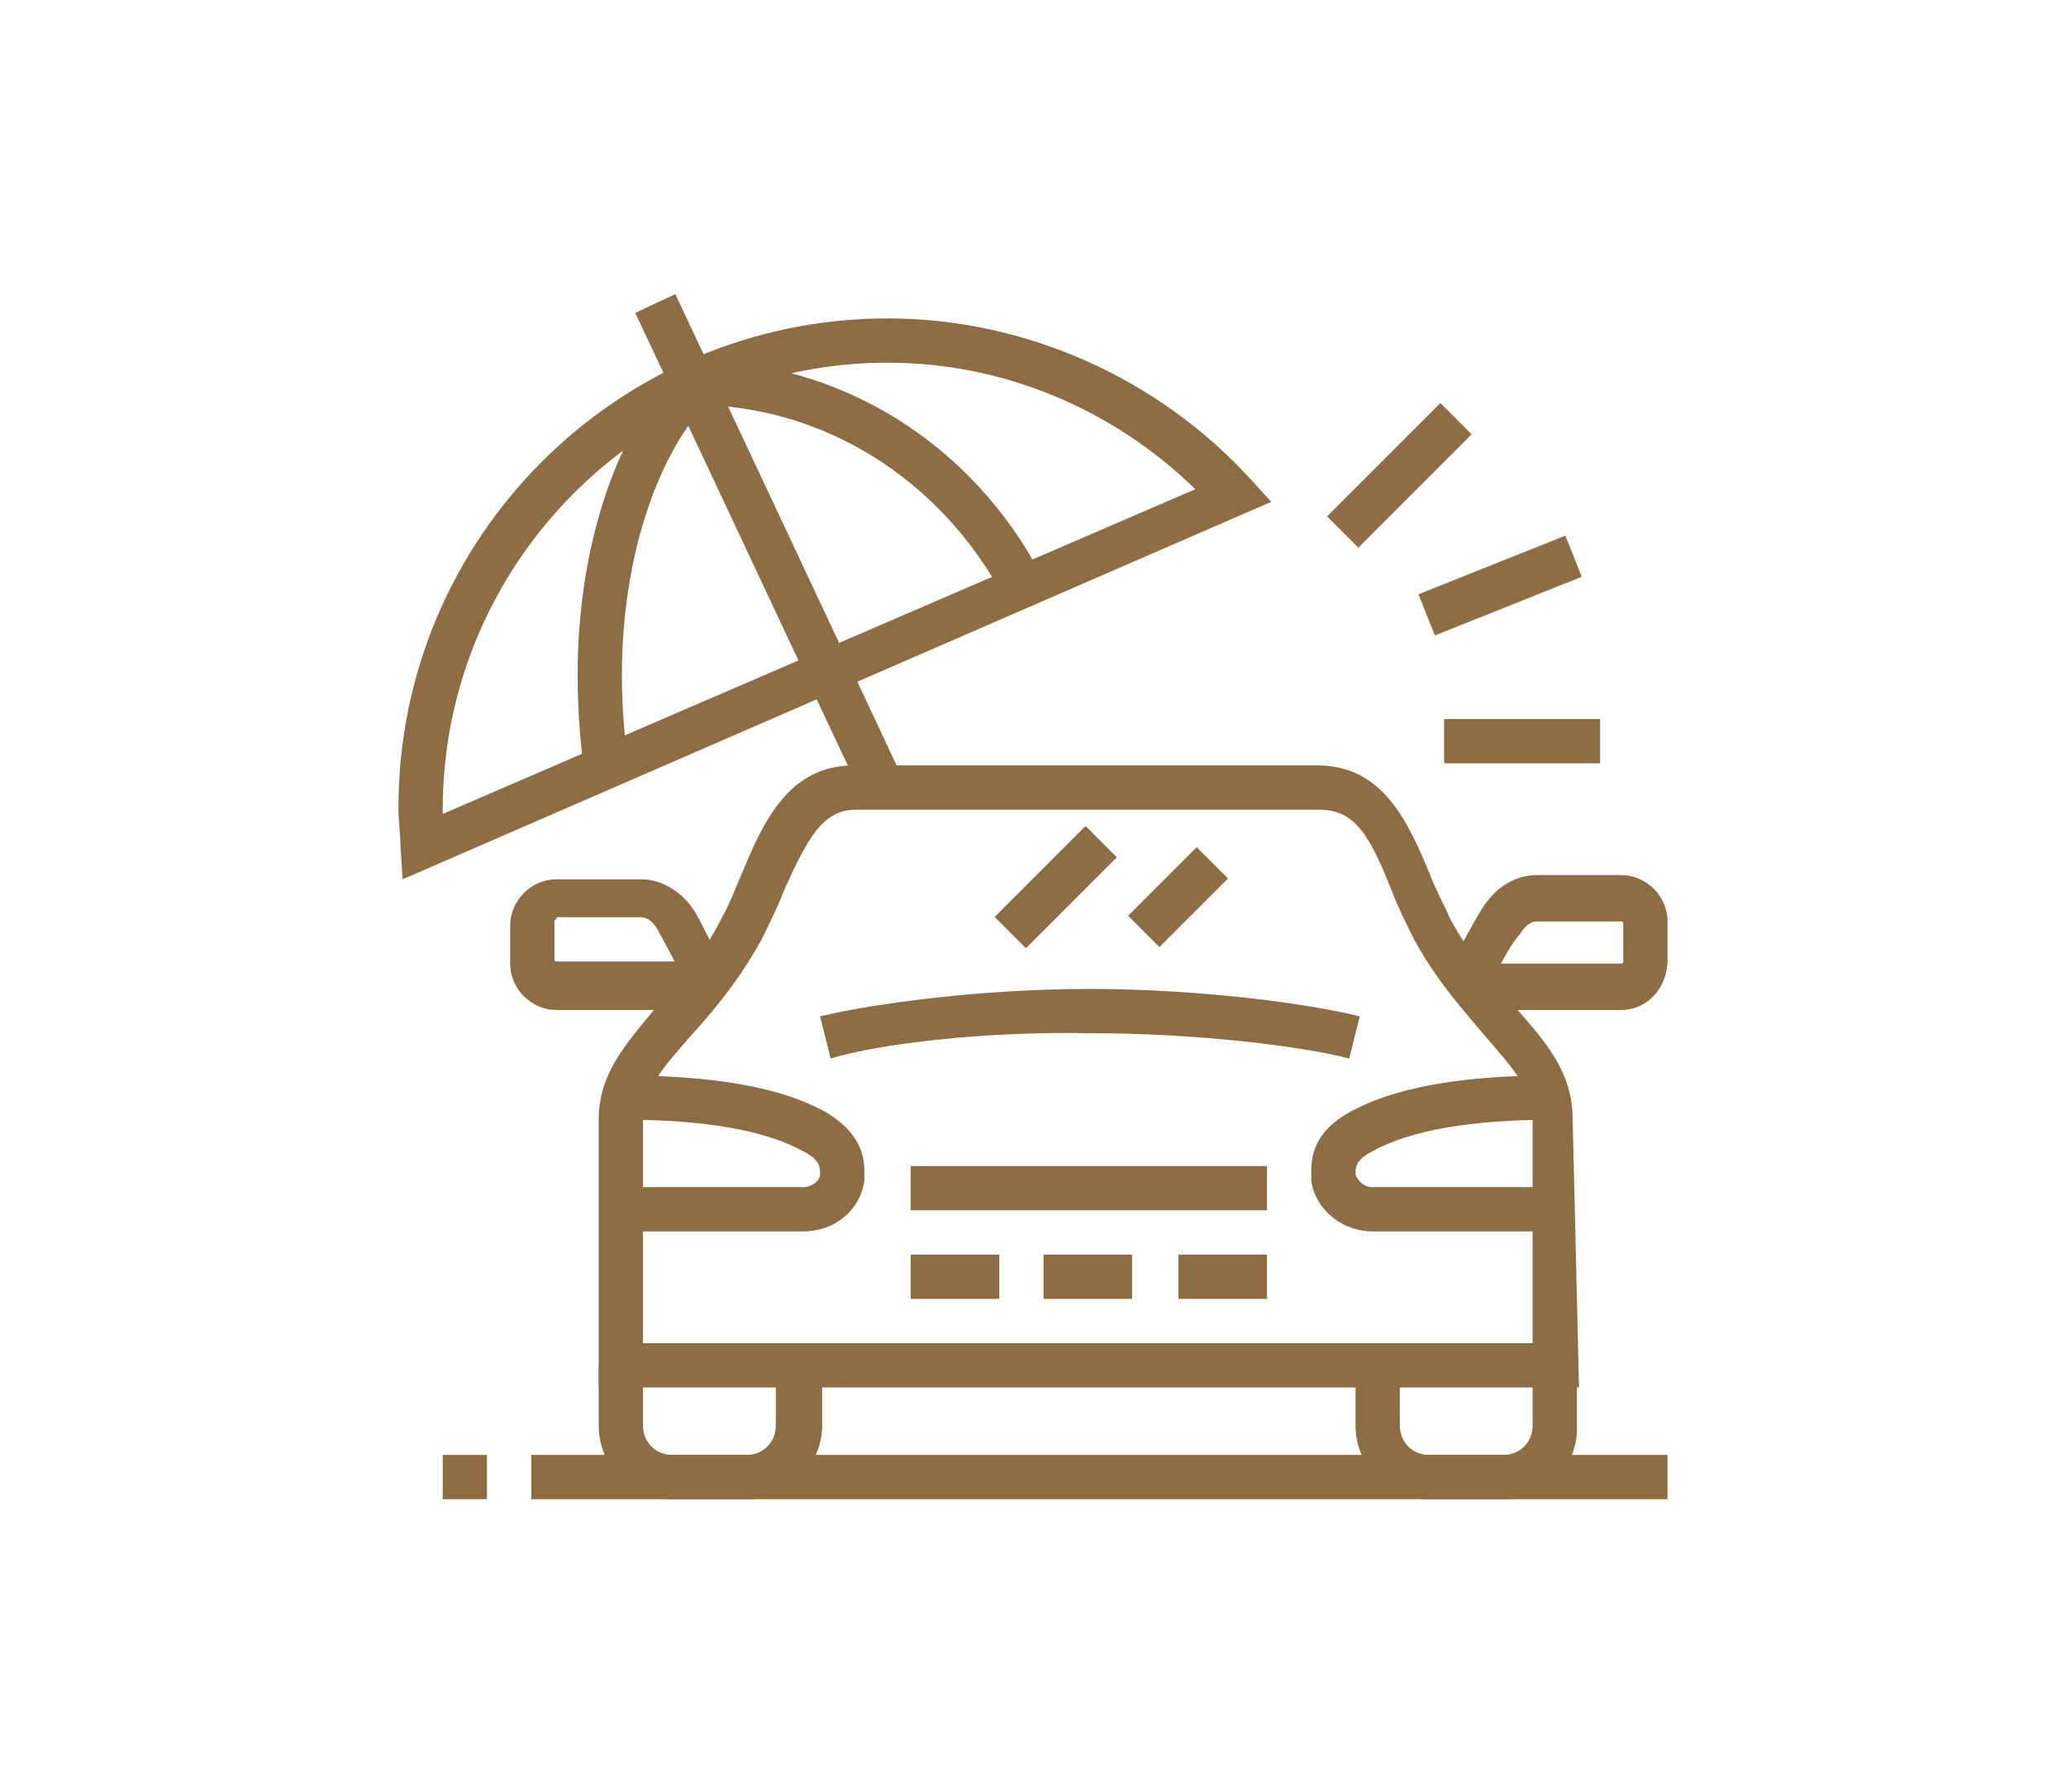 <?xml version="1.0" encoding="utf-8"?>
<!-- Generator: Adobe Illustrator 24.1.0, SVG Export Plug-In . SVG Version: 6.00 Build 0)  -->
<svg version="1.1" id="Layer_1" xmlns="http://www.w3.org/2000/svg" xmlns:xlink="http://www.w3.org/1999/xlink" x="0px" y="0px"
	 width="98px" height="85px" viewBox="0 0 98 85" style="enable-background:new 0 0 98 85;" xml:space="preserve">
<style type="text/css">
	.st0{display:none;}
	.st1{display:inline;fill:#8E6D45;}
	.st2{fill:#8E6D45;}
</style>
<g class="st0">
	<path class="st1" d="M78.6,70.5h-2.1v-5.3c0-0.6-0.5-1.1-1.1-1.1H68V62h7.4c1.7,0,3.2,1.4,3.2,3.2V70.5z"/>
	<rect x="58.5" y="62" class="st1" width="2.1" height="2.1"/>
	<rect x="54.3" y="62" class="st1" width="2.1" height="2.1"/>
	<path class="st1" d="M21.5,70.5h-2.1v-5.3c0-1.7,1.4-3.2,3.2-3.2h29.6v2.1H22.6c-0.6,0-1.1,0.5-1.1,1.1V70.5z"/>
	<rect x="17.3" y="69.4" class="st1" width="44.4" height="2.1"/>
	<rect x="63.8" y="69.4" class="st1" width="2.1" height="2.1"/>
	<rect x="68" y="69.4" class="st1" width="12.7" height="2.1"/>
	<path class="st1" d="M75.4,63.1h-2.1v-5.3c0-0.6-0.5-1.1-1.1-1.1H25.8c-0.6,0-1.1,0.5-1.1,1.1v5.3h-2.1v-5.3c0-1.7,1.4-3.2,3.2-3.2
		h46.5c1.7,0,3.2,1.4,3.2,3.2V63.1z"/>
	<rect x="43.7" y="45.1" class="st1" width="4.2" height="2.1"/>
	<path class="st1" d="M28.7,40.5c-0.6-0.3-3.1-1.5-4.1-2c-0.6-0.3-1-1-1-1.8c0-0.3,0.1-0.7,0.2-0.8l0-0.1l1.1-2.1
		c0.4-0.7,1.1-1.2,1.9-1.2h5.6v2.1h-5.6l-1,2.1c0,0,0,0,0,0c1.1,0.5,3.3,1.6,3.9,1.9L28.7,40.5z"/>
	<path class="st1" d="M68,56.8h-4.2c-1.7,0-3.2-1.4-3.2-3.2v-2.1h2.1v2.1c0,0.6,0.5,1.1,1.1,1.1H68c0.6,0,1.1-0.5,1.1-1.1V43
		c0-0.5-0.1-1-0.4-1.5l-6.8-12.6c-0.6-1.1-1.6-1.7-2.8-1.7H38.9c-1.2,0-2.3,0.7-2.8,1.7l-6.8,12.6c-0.2,0.5-0.4,1-0.4,1.5v10.6
		c0,0.6,0.5,1.1,1.1,1.1h4.2c0.6,0,1.1-0.5,1.1-1.1v-2.1h2.1v2.1c0,1.7-1.4,3.2-3.2,3.2H30c-1.7,0-3.2-1.4-3.2-3.2V43
		c0-0.9,0.2-1.7,0.6-2.5l6.8-12.6c0.9-1.7,2.7-2.8,4.7-2.8h20.2c2,0,3.8,1.1,4.7,2.9l6.8,12.6c0.4,0.8,0.6,1.6,0.6,2.5v10.6
		C71.2,55.3,69.8,56.8,68,56.8z"/>
	<rect x="33.2" y="50.4" class="st1" width="31.7" height="2.1"/>
	<rect x="36.3" y="36.7" class="st1" width="25.3" height="2.1"/>
	<rect x="50.1" y="45.1" class="st1" width="4.2" height="2.1"/>
	<path class="st1" d="M69.3,40.5l-0.9-1.9l3.9-1.9c0,0,0,0,0,0l-1-2l-5.6,0v-2.1h5.6c0.8,0,1.5,0.4,1.9,1.2l1.1,2.2
		c0.1,0.2,0.2,0.5,0.2,0.8c0,0.8-0.4,1.5-1,1.8L69.3,40.5z"/>
	
		<rect x="41.3" y="30.9" transform="matrix(0.814 -0.581 0.581 0.814 -10.154 32.258)" class="st1" width="7.9" height="2.1"/>
	<rect x="51.1" y="29.8" transform="matrix(0.811 -0.585 0.585 0.811 -8.042 36.891)" class="st1" width="4" height="2.1"/>
	<rect x="48.2" y="32.7" transform="matrix(0.812 -0.584 0.584 0.812 -10.438 35.083)" class="st1" width="1.9" height="2.1"/>
	<path class="st1" d="M39.5,47.3h-6.3c-1.2,0-2.1-0.9-2.1-2.1v-1.1c0-1.7,1.4-3.2,3.2-3.2h3.2c1.9,0,4.2,2,4.2,4.2
		C41.6,46.3,40.7,47.3,39.5,47.3z M34.2,43c-0.6,0-1.1,0.5-1.1,1.1v1.1h6.3c0-1-1.4-2.1-2.1-2.1H34.2z"/>
	<path class="st1" d="M64.8,47.3h-6.3c-1.2,0-2.1-0.9-2.1-2.1c0-2.2,2.4-4.2,4.2-4.2h3.2c1.7,0,3.2,1.4,3.2,3.2v1.1
		C67,46.3,66,47.3,64.8,47.3z M60.6,43c-0.7,0-2.1,1.1-2.1,2.1h6.3v-1.1c0-0.6-0.5-1.1-1.1-1.1H60.6z"/>
	<polygon class="st1" points="42.7,14.5 40.6,14.5 40.6,16.6 42.7,16.6 42.7,14.5 	"/>
	<polygon class="st1" points="35.3,17.7 33.2,17.7 33.2,19.8 35.3,19.8 35.3,17.7 	"/>
	<polygon class="st1" points="19.4,44.1 17.3,44.1 17.3,46.2 19.4,46.2 19.4,44.1 	"/>
	<polygon class="st1" points="20.5,36.7 18.4,36.7 18.4,38.8 20.5,38.8 20.5,36.7 	"/>
	<polygon class="st1" points="23.7,29.3 21.5,29.3 21.5,31.4 23.7,31.4 23.7,29.3 	"/>
	<polygon class="st1" points="28.9,23 26.8,23 26.8,25.1 28.9,25.1 28.9,23 	"/>
	<polygon class="st1" points="20.5,51.5 18.4,51.5 18.4,53.6 20.5,53.6 20.5,51.5 	"/>
	<polygon class="st1" points="50.1,13.5 47.9,13.5 47.9,15.6 50.1,15.6 50.1,13.5 	"/>
	<polygon class="st1" points="57.4,14.5 55.3,14.5 55.3,16.6 57.4,16.6 57.4,14.5 	"/>
	<polygon class="st1" points="64.8,17.7 62.7,17.7 62.7,19.8 64.8,19.8 64.8,17.7 	"/>
	<polygon class="st1" points="80.7,44.1 78.6,44.1 78.6,46.2 80.7,46.2 80.7,44.1 	"/>
	<polygon class="st1" points="79.6,36.7 77.5,36.7 77.5,38.8 79.6,38.8 79.6,36.7 	"/>
	<polygon class="st1" points="76.5,29.3 74.3,29.3 74.3,31.4 76.5,31.4 76.5,29.3 	"/>
	<polygon class="st1" points="71.2,23 69.1,23 69.1,25.1 71.2,25.1 71.2,23 	"/>
	<polygon class="st1" points="79.6,51.5 77.5,51.5 77.5,53.6 79.6,53.6 79.6,51.5 	"/>
</g>
<g class="st0">
	<rect x="25.2" y="28.9" class="st1" width="2.1" height="5.3"/>
	<rect x="25.2" y="38.4" class="st1" width="2.1" height="5.3"/>
	<rect x="28.4" y="35.3" class="st1" width="5.3" height="2.1"/>
	<rect x="18.9" y="35.3" class="st1" width="5.3" height="2.1"/>
	<polygon class="st1" points="69.6,72.2 67.5,72.2 67.5,61.7 78,61.7 78,63.8 69.6,63.8 	"/>
	<path class="st1" d="M68.1,46.9H54.2c-2,0-3.6-1.6-3.6-3.6v-3.3c0-2,1.6-3.6,3.6-3.6h13.9c2,0,3.6,1.6,3.6,3.6v3.3
		C71.7,45.2,70.1,46.9,68.1,46.9z M54.2,38.4c-0.8,0-1.5,0.7-1.5,1.5v3.3c0,0.8,0.7,1.5,1.5,1.5h13.9c0.8,0,1.5-0.7,1.5-1.5v-3.3
		c0-0.8-0.7-1.5-1.5-1.5H54.2z"/>
	<path class="st1" d="M66.8,51.1h-0.7c-1.6,0-2.8-1.3-2.8-2.8v-2.5h2.1v2.5c0,0.4,0.3,0.7,0.7,0.7h0.7c0.4,0,0.7-0.3,0.7-0.7v-2.5
		h2.1v2.5C69.6,49.8,68.3,51.1,66.8,51.1z"/>
	<path class="st1" d="M56.2,51.1h-0.7c-1.6,0-2.8-1.3-2.8-2.8v-2.5h2.1v2.5c0,0.4,0.3,0.7,0.7,0.7h0.7c0.4,0,0.7-0.3,0.7-0.7v-2.5
		H59v2.5C59,49.8,57.8,51.1,56.2,51.1z"/>
	<path class="st1" d="M67.9,37.7c-0.2-0.9-0.7-3.5-1-4.3c-0.1-0.2-0.3-0.3-0.5-0.3H55.9c-0.3,0-0.5,0.1-0.5,0.3
		c-0.3,0.8-0.8,3.4-1,4.3l-2.1-0.4c0-0.1,0.7-3.4,1.1-4.5c0.3-1,1.4-1.7,2.6-1.7h10.5c1.2,0,2.2,0.7,2.6,1.7c0.4,1.1,1,4.4,1.1,4.5
		L67.9,37.7z"/>
	<rect x="51.6" y="40.5" class="st1" width="4.2" height="2.1"/>
	<rect x="59" y="40.5" class="st1" width="4.2" height="2.1"/>
	<rect x="66.4" y="40.5" class="st1" width="4.2" height="2.1"/>
	<rect x="59" y="53.2" class="st1" width="13.7" height="2.1"/>
	<rect x="63.3" y="57.4" class="st1" width="11.6" height="2.1"/>
	<polygon class="st1" points="43.3,53.3 32.3,23 62.8,11.7 67.8,24.1 65.8,24.9 61.6,14.4 35,24.3 45.2,52.6 	"/>
	<rect x="45" y="59.5" transform="matrix(0.312 -0.95 0.95 0.312 -23.801 88.13)" class="st1" width="7.9" height="2.1"/>
	<rect x="49.6" y="61" transform="matrix(0.312 -0.95 0.95 0.312 -22.065 93.591)" class="st1" width="7.9" height="2.1"/>
	<polygon class="st1" points="69,73.3 43.2,73.3 43.2,63.1 45.3,63.1 45.3,71.2 68.1,71.2 77,62.3 77,28.9 45.3,28.9 45.3,54.8 
		43.2,54.8 43.2,26.8 79.1,26.8 79.1,63.2 	"/>
	<path class="st1" d="M26.1,56.3l-3.6-1.1c-0.9-0.3-1.5-1.1-1.5-2c0-0.2,0-0.4,0.1-0.7l0.7-2.1c0.3-1,1.6-1.7,2.7-1.4l3.6,1.1
		l-0.6,2l-3.6-1.1l-0.7,2.1l3.6,1.1L26.1,56.3z"/>
	<path class="st1" d="M60.1,66.9h-7.3c-0.3,0-0.7-0.1-1-0.2L27,58.3c-1.2-0.5-1.8-1.3-1.8-2.5c0-0.3,0.1-0.7,0.1-0.9l1.3-4.1
		c0.4-1.2,1.3-1.9,2.5-1.9c0.4,0,1.1,0.2,1.1,0.2l24.8,8c0.4,0.2,0.8,0.4,1.1,0.7l5.3,5.4c0.4,0.4,0.7,1,0.7,1.5
		C62.2,66,61.3,66.9,60.1,66.9z M29.2,51.1c-0.2,0-0.4,0.1-0.5,0.4l-1.3,4.1c0,0.1,0,0.2,0,0.2c0,0.2,0,0.3,0.4,0.5l24.7,8.4
		c0,0,0.3,0.1,0.4,0.1l7.3,0l-5.4-5.4c-0.1-0.1-0.2-0.1-0.3-0.2l-24.8-8C29.5,51.2,29.3,51.1,29.2,51.1z"/>
	<path class="st1" d="M40.6,67.2l-12.1-4.1c-1.3-0.4-2.2-1.6-2.2-3c0-1.6,1.2-3,2.8-3.1l0.2,2.1c-0.5,0.1-0.9,0.5-0.9,1
		c0,0.5,0.3,0.9,0.7,1l12.1,4.1L40.6,67.2z"/>
</g>
<g>
	<rect x="62.6" y="21.5" transform="matrix(0.707 -0.707 0.707 0.707 3.489 53.545)" class="st2" width="7.6" height="2.1"/>
	<rect x="67.4" y="26.7" transform="matrix(0.929 -0.371 0.371 0.929 -5.236 28.386)" class="st2" width="7.5" height="2.1"/>
	<path class="st2" d="M71.3,71.1h-3.5c-2,0-3.5-1.6-3.5-3.5v-2.8h2.1v2.8c0,0.8,0.6,1.4,1.4,1.4h3.5c0.8,0,1.4-0.6,1.4-1.4v-2.8h2.1
		v2.8C74.9,69.5,73.3,71.1,71.3,71.1z"/>
	<path class="st2" d="M35.4,71.1h-3.5c-2,0-3.5-1.6-3.5-3.5v-2.8h2.1v2.8c0,0.8,0.6,1.4,1.4,1.4h3.5c0.8,0,1.4-0.6,1.4-1.4v-2.8H39
		v2.8C39,69.5,37.4,71.1,35.4,71.1z"/>
	<path class="st2" d="M19.1,41.7L19,40.2c0-0.6-0.1-1.2-0.1-1.9c0-12.8,10.4-23.2,23.2-23.2c6.5,0,12.8,2.8,17.2,7.6l1,1.1
		L19.1,41.7z M42.1,17.2C30.5,17.2,21,26.7,21,38.4c0,0.1,0,0.1,0,0.2l35.7-15.4C52.8,19.4,47.6,17.2,42.1,17.2z"/>
	<path class="st2" d="M38.1,58.4h-8.7v-2.1h8.7c0.4,0,0.8-0.3,0.8-0.6c0,0,0-0.1,0-0.1c0-0.2,0-0.6-0.8-1c-1.8-1-4.7-1.5-8.6-1.5
		l0-2.1c6.5,0,8.8,1.3,9.6,1.7c1.2,0.7,1.9,1.6,1.9,2.8c0,0.2,0,0.3,0,0.5C40.8,57.4,39.6,58.4,38.1,58.4z"/>
	<path class="st2" d="M73.8,58.4h-8.7c-1.4,0-2.7-1-2.9-2.4c0-0.2,0-0.3,0-0.5c0-1.2,0.6-2.1,1.9-2.8c0.8-0.4,3.1-1.7,9.6-1.7l0,2.1
		c-3.9,0-6.8,0.5-8.6,1.5c-0.8,0.4-0.8,0.8-0.8,1c0,0,0,0.1,0,0.1c0.1,0.3,0.4,0.6,0.8,0.6h8.7V58.4z"/>
	<rect x="43.2" y="55.3" class="st2" width="16.9" height="2.1"/>
	<rect x="43.2" y="59.5" class="st2" width="4.2" height="2.1"/>
	<rect x="49.5" y="59.5" class="st2" width="4.2" height="2.1"/>
	<rect x="55.9" y="59.5" class="st2" width="4.2" height="2.1"/>
	<path class="st2" d="M33.4,47.9h-7c-1.2,0-2.2-1-2.2-2.2v-1.8c0-1.2,1-2.2,2.2-2.2h4c1,0,2,0.6,2.6,1.6c0.4,0.7,1.4,2.8,1.6,3
		l-1.1,0.6V47.9z M26.4,43.6c-0.1,0-0.1,0.1-0.1,0.1v1.8c0,0.1,0.1,0.1,0.1,0.1H32c-0.3-0.6-0.7-1.3-0.8-1.5
		c-0.1-0.2-0.4-0.6-0.8-0.6H26.4z"/>
	<path class="st2" d="M76.9,47.9h-7v-1.3L68.7,46c0.1-0.2,1.2-2.3,1.6-2.9c0.8-1.3,1.9-1.6,2.6-1.6h4c1.2,0,2.2,1,2.2,2.2v1.8
		C79.1,46.9,78.1,47.9,76.9,47.9z M71.2,45.7h5.7c0.1,0,0.1-0.1,0.1-0.1v-1.8c0-0.1-0.1-0.1-0.1-0.1h-4c-0.2,0-0.5,0.1-0.8,0.6
		C71.9,44.5,71.5,45.1,71.2,45.7z"/>
	<path class="st2" d="M39.4,50.2l-0.5-2c2.5-0.6,7.6-1.3,12.8-1.3c5.2,0,10.4,0.7,12.8,1.3l-0.5,2c-2.3-0.6-7.3-1.2-12.3-1.2
		C46.7,48.9,41.7,49.5,39.4,50.2z"/>
	
		<rect x="53.6" y="41.5" transform="matrix(0.707 -0.707 0.707 0.707 -13.723 51.984)" class="st2" width="4.6" height="2.1"/>
	<rect x="47" y="41" transform="matrix(0.707 -0.707 0.707 0.707 -15.035 47.728)" class="st2" width="6.1" height="2.1"/>
	
		<rect x="35.4" y="13.2" transform="matrix(0.905 -0.425 0.425 0.905 -7.513 17.939)" class="st2" width="2.1" height="25.3"/>
	<path class="st2" d="M47.6,28.3c-3-5.6-8.6-9.1-14.7-9.1v-2.1c6.9,0,13.2,3.9,16.5,10.2L47.6,28.3z"/>
	<path class="st2" d="M27.7,36.5c-0.2-1.5-0.3-3-0.3-4.5c0-6,1.8-11.5,4.8-14.6l1.5,1.5c-2.6,2.7-4.2,7.7-4.2,13.1
		c0,1.4,0.1,2.8,0.3,4.2L27.7,36.5z"/>
	<rect x="68.5" y="34.1" class="st2" width="7.4" height="2.1"/>
	<path class="st2" d="M74.9,65.8H28.4V53.1c0-2.2,1.3-3.6,2.7-5.3c1-1.1,2.2-2.4,3.1-4.2c0.4-0.7,0.7-1.5,1-2.2
		c1-2.4,2.2-5.1,5.3-5.1h22c3.1,0,4.3,2.7,5.3,5.1c0.3,0.8,0.7,1.5,1,2.2c1,1.8,2.1,3.1,3.1,4.2c1.5,1.7,2.7,3.1,2.7,5.3L74.9,65.8z
		 M30.5,63.7h42.2l0-10.6c0-1.4-0.9-2.4-2.2-3.9c-1-1.2-2.3-2.6-3.4-4.6c-0.4-0.8-0.8-1.6-1.1-2.4c-1-2.5-1.7-3.8-3.4-3.8h-22
		c-1.6,0-2.3,1.4-3.4,3.8c-0.3,0.8-0.7,1.6-1.1,2.4c-1.1,2-2.4,3.5-3.4,4.6c-1.3,1.5-2.2,2.5-2.2,3.9V63.7z"/>
	<rect x="21" y="69" class="st2" width="2.1" height="2.1"/>
	<rect x="25.2" y="69" class="st2" width="53.9" height="2.1"/>
</g>
</svg>

